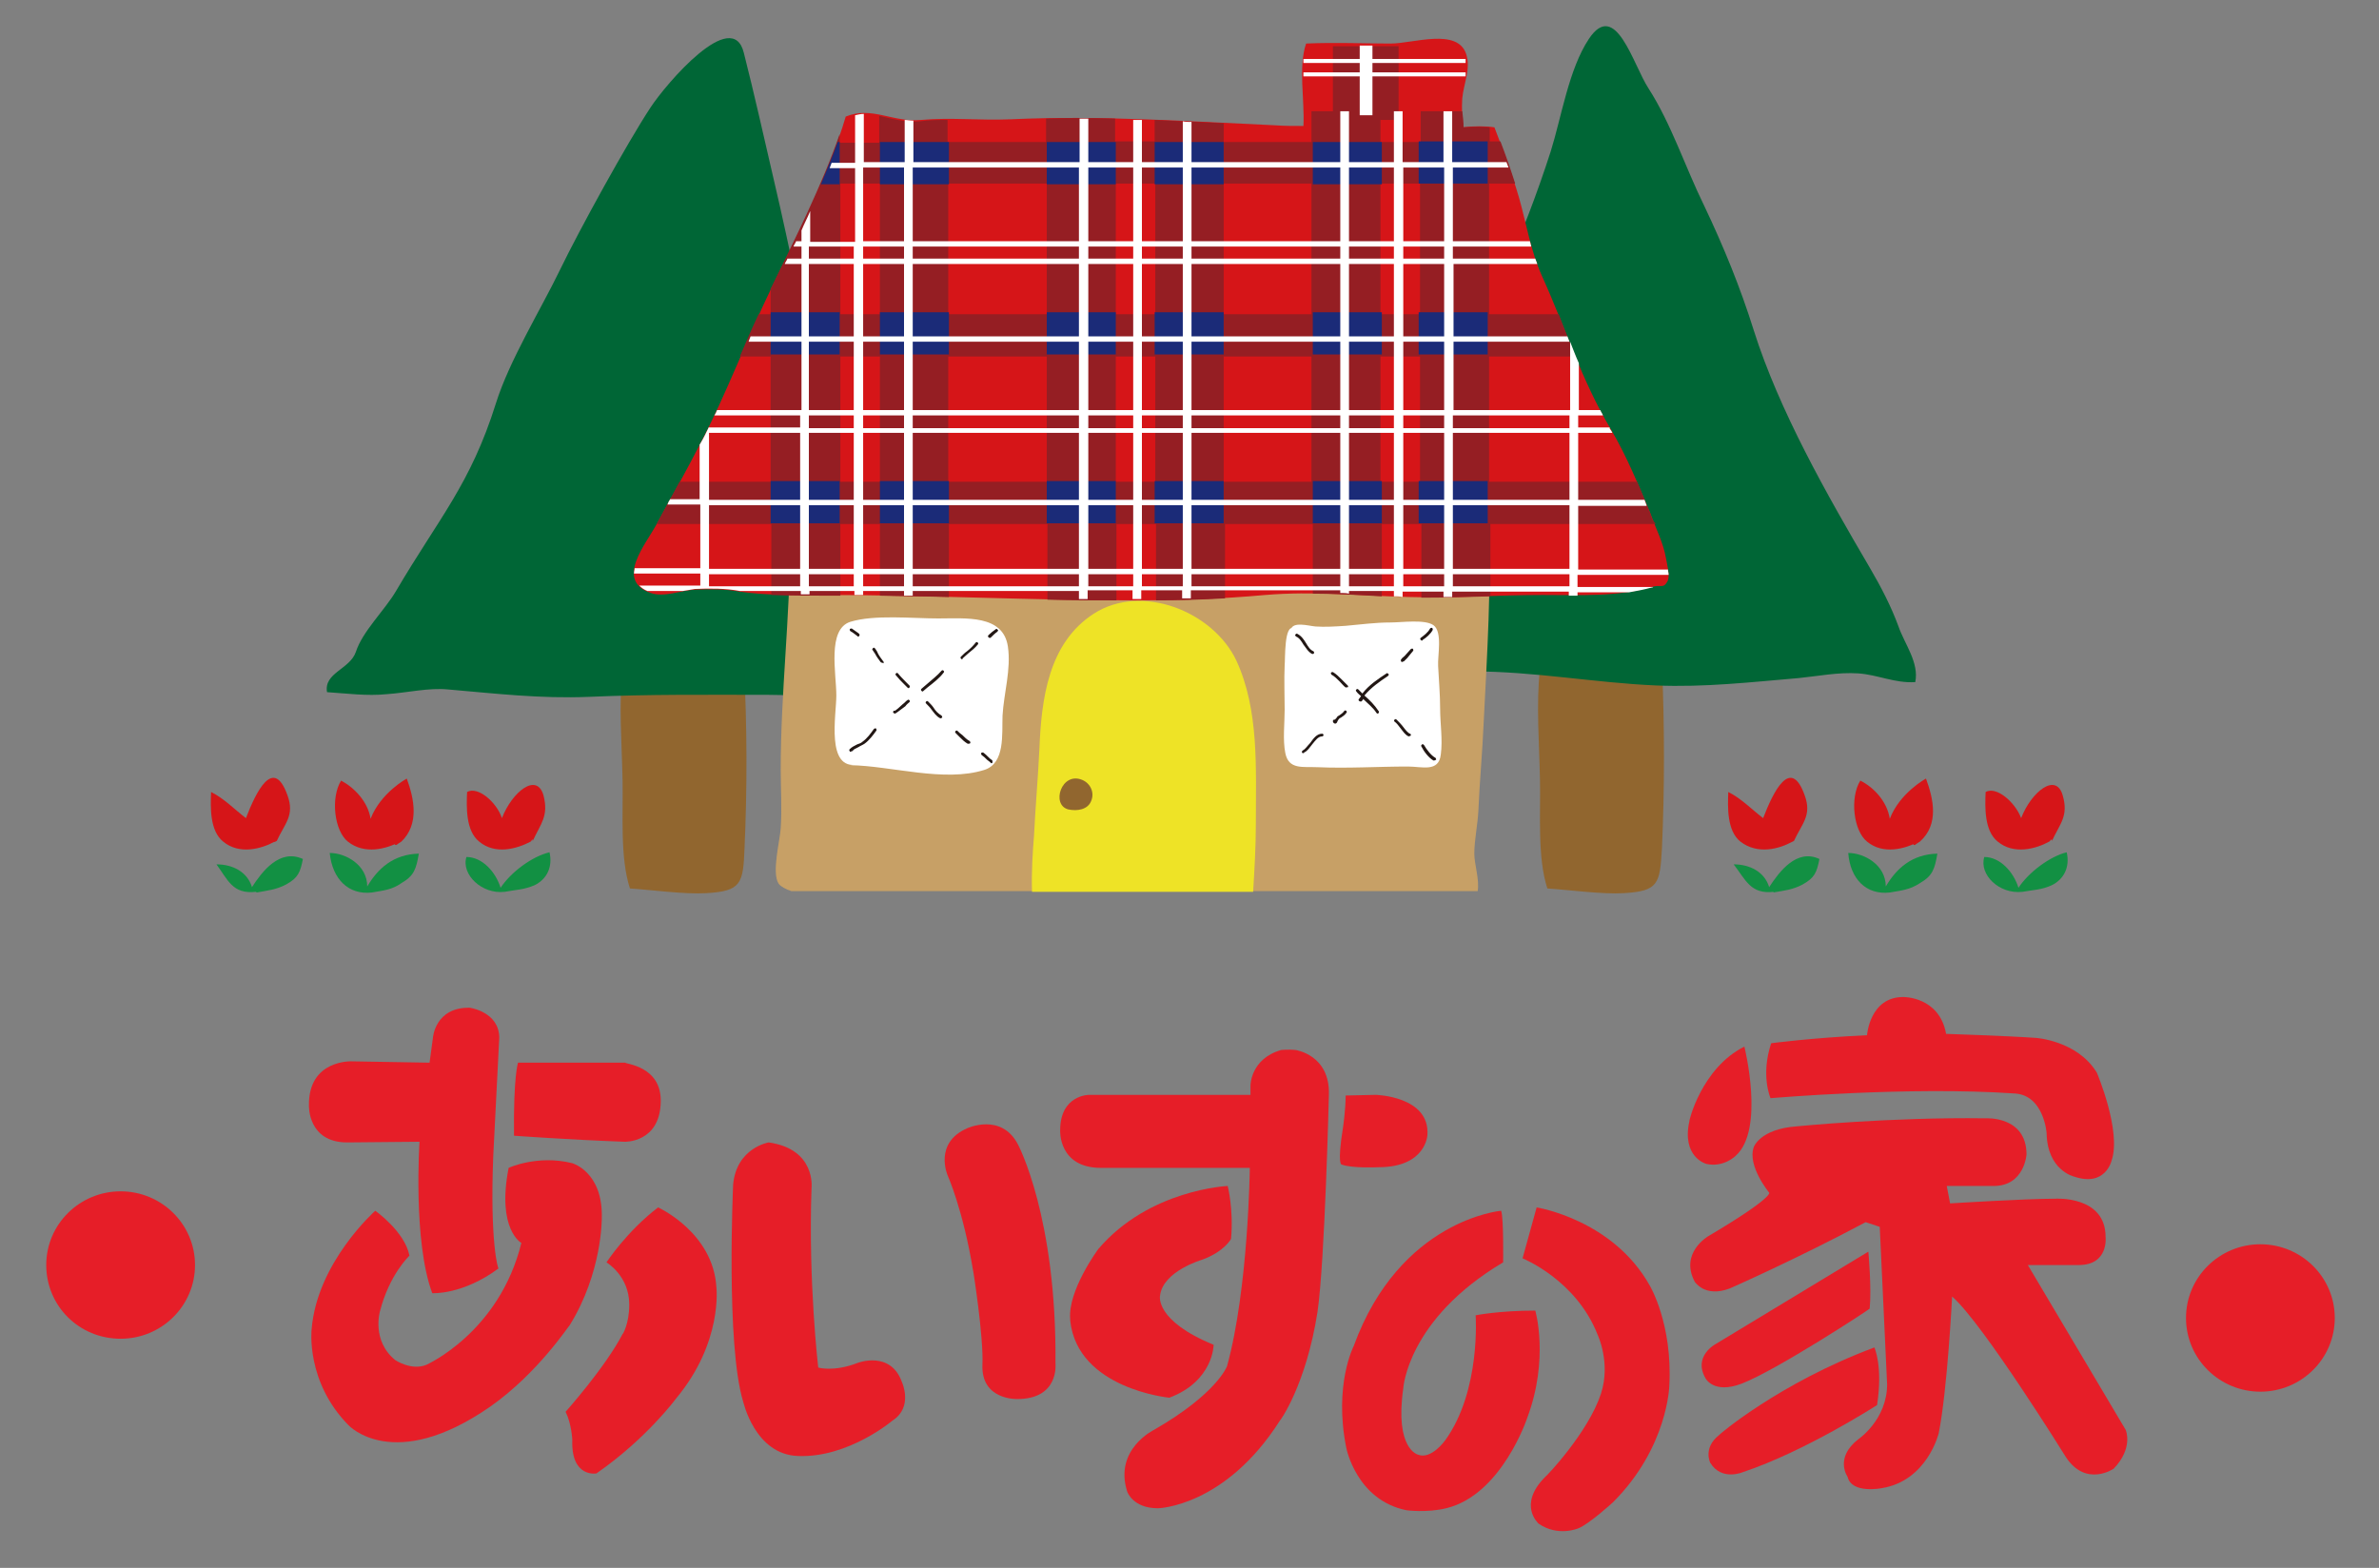 <?xml version="1.0" encoding="utf-8"?>
<!-- Generator: Adobe Illustrator 26.0.3, SVG Export Plug-In . SVG Version: 6.00 Build 0)  -->
<svg version="1.1" id="レイヤー_1" xmlns="http://www.w3.org/2000/svg" xmlns:xlink="http://www.w3.org/1999/xlink" x="0px"
	 y="0px" viewBox="0 0 355 234" style="enable-background:new 0 0 355 234;" xml:space="preserve">
<rect x="0" y="0" width="355" height="234" fill="#808080" stroke="none"/>
<style type="text/css">
	.st0{fill:#E61E28;}
	.st1{fill:#91662F;}
	.st2{fill:#006636;}
	.st3{fill:#D61518;}
	.st4{fill:#129043;}
	.st5{fill:#C7A066;}
	.st6{fill:#EEE326;}
	.st7{fill:#FFFFFF;}
	.st8{fill:#221714;}
	.st9{fill:#951E23;}
	.st10{fill:#1B2B78;}
</style>
<g>
	<path class="st0" d="M29.1,188.8c0,6.1-5,11-11.1,11c-6.2,0-11.1-4.9-11.1-11c0-6.1,5-11,11.1-11C24.1,177.8,29.1,182.7,29.1,188.8
		"/>
	<path class="st0" d="M348.4,196.7c0,6.1-5,11-11.1,11c-6.1,0-11.1-4.9-11.1-11c0-6.1,5-11,11.1-11
		C343.4,185.7,348.4,190.6,348.4,196.7"/>
	<path class="st0" d="M73.6,172.6c0.2-3.8,0.9-17.7,0.9-17.7c0-3.9-4.4-4.5-4.4-4.5c-5.2-0.1-5.5,4.5-5.5,4.5l-0.5,3.7l-11.6-0.2
		c0,0-6.5-0.3-6.4,6.6c0,0-0.2,5.5,5.7,5.5l10.8-0.1c0,0-1,14.8,1.9,22.6c0,0,4.5,0.3,9.9-3.7C74.3,189.4,73.1,185.3,73.6,172.6"/>
	<path class="st0" d="M98.6,164.4c-0.1,6.2-5.4,6-5.4,6c-8.3-0.3-16.5-0.9-16.5-0.9c-0.1-8.9,0.6-10.9,0.6-10.9l16,0
		C93.3,158.8,98.7,159.1,98.6,164.4"/>
	<path class="st0" d="M73.2,209.9C58.7,220,52,212.7,52,212.7c-6.4-6.5-5.5-14.3-5.5-14.3c0.8-10,9.5-17.7,9.5-17.7s4.4,3.1,5.1,6.7
		c0,0-3,2.8-4.4,8.3c0,0-1.3,4.4,2.3,7.3c0,0,2.4,1.6,4.6,0.7c0,0,10.9-4.8,14.2-18.2c0,0-3.7-2-1.9-11.2c0,0,4.3-2,9.5-0.7
		c0,0,4.6,1.3,4.4,8.2c0,0,0.1,8.1-4.8,16C84.9,197.8,80.3,204.9,73.2,209.9"/>
	<path class="st0" d="M93.9,194.7c0-4.3-3.4-6.3-3.4-6.3s3-4.6,7.7-8.2c0,0,8.2,3.7,8.7,11.9c0,0,1,8.2-6,16.6c0,0-4.4,6-11.9,11.2
		c0,0-3.8,0.7-3.6-5c0,0-0.1-2.4-1-4.2c0,0,5.9-6.6,8.5-11.6C92.9,199.2,93.9,197.6,93.9,194.7"/>
	<path class="st0" d="M119.1,217.3c7.5,0.3,14.1-5.3,14.1-5.3c3.1-2,1.4-5.7,1.4-5.7c-1.7-4.8-6.6-2.9-6.6-2.9
		c-3.6,1.4-5.9,0.7-5.9,0.7s-1.5-12.7-1-26.8c0,0,0.7-5.8-6.4-6.8c0,0-4.8,0.8-5.3,6.3c0,0-1.1,23.9,1.5,32.4
		C110.9,209.1,112.6,217.1,119.1,217.3"/>
	<path class="st0" d="M146.6,203.7c-0.2,5.3,5.2,5.1,5.2,5.1c6.3,0,5.7-5.3,5.7-5.3c0.2-21.9-5.6-32.7-5.6-32.7
		c-2.5-4.8-7.6-2.4-7.6-2.4c-5,2.2-2.9,7-2.9,7s2.3,5.1,3.8,14.2C145.2,189.4,146.8,199.6,146.6,203.7"/>
	<path class="st0" d="M200.8,163.5l4.5-0.1c0,0,8.1,0.2,7.7,6c0,0-0.2,4.8-7.3,4.8c0,0-3.9,0.2-5.5-0.4c0,0-0.7,0.1,0.2-5.5
		C200.4,168.3,200.8,165.7,200.8,163.5"/>
	<path class="st0" d="M159.7,196.9c-0.4-4.3,4.2-10.5,4.2-10.5c7.6-8.9,19.3-9.4,19.3-9.4s0.9,3.5,0.5,7.9c0,0-1,1.9-4.3,3.1
		c0,0-5.9,1.7-6.3,5.4c0,0-0.8,3.7,8,7.3c0,0,0,5.4-6.6,7.9c0,0-13.7-1.3-14.8-11.5"/>
	<path class="st0" d="M196.6,195.8c1.1-7.5,1.7-32.4,1.7-32.4c0.2-6-5-6.7-5-6.7c-1-0.1-2.1,0-2.1,0c-4.6,1.3-4.6,5.3-4.6,5.3v1.4
		h-24.1c0,0-4.3,0-4.3,5.3c0,0-0.3,5.6,6.1,5.6h22.2c0,0-0.2,18-3.4,29.6c0,0-1.5,4.1-10.9,9.5c0,0-6,2.9-4,9.2c0,0,0.8,2.5,4.6,2.5
		c0,0,10-0.2,18.2-13.1C191,212.1,194.9,206.7,196.6,195.8"/>
	<path class="st0" d="M238.9,208c1.5-4.6-0.5-8.8-0.5-8.8c-3.2-8.2-11.2-11.4-11.2-11.4l2.1-7.6c0,0,11.4,1.8,16.9,11.7
		c0,0,3.4,5.7,2.9,14.9c0,0-0.2,9.2-8.4,17.4c0,0-3.6,3.3-5.2,3.9c0,0-3,1.3-5.9-0.7c0,0-3.2-2.8,1-7
		C230.7,220.4,237,213.8,238.9,208"/>
	<path class="st0" d="M215.8,225.1c8.3-2,12.1-13.5,12.1-13.5c3.3-8.8,1.2-16,1.2-16c-5.4,0-8.9,0.7-8.9,0.7s0.8,11.2-4.5,18.6
		c0,0-2.1,3-4.1,2.2c0,0-3.5-0.8-2.2-9.9c0,0,0.6-10.3,14.9-18.8c0,0,0.1-6.7-0.3-7.7c0,0-15.1,1.3-22,20.2c0,0-3,5.8-1.1,15.2
		c0,0,1.5,7.8,9,9.3C209.9,225.4,212.9,225.8,215.8,225.1"/>
	<path class="st0" d="M260.3,156.2c0,0,3.1,12.4-1.3,16.3c0,0-1.8,1.8-4.4,1.2c0,0-3.7-1-2.5-6.4C252,167.4,253.9,159.4,260.3,156.2
		"/>
	<path class="st0" d="M300.7,163.2c4.3,0.3,4.7,5.9,4.7,5.9c0.1,5.6,4.1,6.5,4.1,6.5c4.7,1.6,5.6-2.4,5.6-2.4
		c1.5-4.4-2.2-13.1-2.2-13.1c-2.9-4.8-9.1-5.2-9.1-5.2c-4.3-0.3-13.4-0.6-13.4-0.6c-1-5.6-6.4-5.5-6.4-5.5c-5,0-5.4,5.7-5.4,5.7
		c-8.4,0.4-14.3,1.2-14.3,1.2c-1.6,4.8-0.1,8.2-0.1,8.2S284.8,162.1,300.7,163.2"/>
	<path class="st0" d="M281.6,206.6c0,5.3-4.3,8.2-4.3,8.2c-3.6,2.8-1.6,5.6-1.6,5.6c0.6,2.6,5.1,1.7,5.1,1.7
		c6.8-1.1,8.5-8.2,8.5-8.2c1.3-6.5,2-20.4,2-20.4c4.6,4,17,24,17,24c3,4.5,7.1,1.7,7.1,1.7c3-3.1,1.8-5.8,1.8-5.8l-14.6-24.6h7.6
		c4.5,0,4-4.2,4-4.2c0-6.2-7.5-5.7-7.5-5.7c-4.6,0-15.7,0.7-15.7,0.7c-0.2-1.1-0.5-2.6-0.5-2.6h7c4.6,0,4.9-4.7,4.9-4.7
		c0-5.8-6.1-5.4-6.1-5.4c-14.1-0.2-28.2,1.2-28.2,1.2c-5.5,0.4-6.4,3.1-6.4,3.1c-1,2.8,2.3,6.8,2.3,6.8s0.7,0.7-9.1,6.5
		c0,0-4.3,2.5-2,6.8c0,0,1.5,2.4,5.2,1c0,0,9.8-4.3,20.3-9.9l2.1,0.7L281.6,206.6z"/>
	<path class="st0" d="M259.9,206.5c-4.2,1.6-5.4-0.8-5.4-0.8c-1.9-3.3,1.5-5.1,1.5-5.1l22.8-13.8c0,0,0.5,5.4,0.2,8.5
		C279,195.4,265.1,204.5,259.9,206.5"/>
	<path class="st0" d="M279.7,201.1c0,0,1.3,2.8,0.4,8.6c0,0-10.7,6.9-20,10c0,0-3.2,1.4-4.9-1.4c0,0-1.1-2.2,1.3-4.1
		C256.4,214.2,265.5,206.4,279.7,201.1"/>
	<g>
		<g>
			<path class="st1" d="M93.3,100.7c-0.2-0.4-0.5-0.5-0.4-0.9c-0.6,5.3-0.1,11.2,0,16.7c0.1,5-0.4,11.5,1.1,16.1
				c3.1,0.2,8.2,0.9,11.4,0.7c5.2-0.3,5.5-1.4,5.7-6.7c0.4-8.8,0.4-18.2-0.1-27.6c-5.5-0.3-14.1-1.9-18.8,0"/>
		</g>
		<g>
			<path class="st1" d="M230.2,100.7c-0.2-0.4-0.4-0.5-0.4-0.9c-0.6,5.3-0.1,11.2,0,16.7c0.1,5-0.4,11.5,1.1,16.1
				c3.1,0.2,8.3,0.9,11.4,0.7c5.2-0.3,5.4-1.4,5.7-6.7c0.4-8.8,0.4-18.2,0-27.6c-5.5-0.3-14.1-1.9-18.8,0"/>
		</g>
		<g>
			<path class="st2" d="M215,58c-0.2,0.4,0,0.6-0.4,0.9c7.2-10.9,12.8-23.9,16.8-36.3c1.6-5.1,2.7-12.3,5.7-16.8
				c4-6,6.6,3.9,8.9,7.4c3.4,5.3,5.5,11.8,8.3,17.5c2.9,6.1,5.4,12.2,7.4,18.6c3.8,12,10.9,24.5,17.3,35.4c1.7,2.9,3.2,5.8,4.3,8.8
				c0.9,2.6,3.1,5.4,2.5,8.3c-3,0.2-5.6-1.1-8.5-1.3c-3-0.2-5.9,0.4-8.9,0.7c-7.1,0.6-14,1.4-21.3,1.1c-9.2-0.4-18.1-2.1-27.5-2.1
				c-4.5,0-9.3,0.4-13.8-0.3c-1.9-0.3-9.6-1-10.7-2.4c-2.7-3.4,8.6-16.9,10.2-20.4c2.6-5.9,4.9-11.6,7.9-17.2"/>
		</g>
		<g>
			<path class="st2" d="M121.7,56.9c0.2,0.4,0.7,1.1,1.1,1.4c-3.6-13.2-4.3-18.6-7.5-32.2c-1.2-5.2-2.8-12.3-4.3-18.2
				c-1.7-7-11.6,4.6-13.9,8.1c-3.5,5.3-10.7,18.4-13.5,24.2c-2.9,6-7.6,13.6-9.6,20c-3.8,12.1-8.5,17.1-14.9,28c-1.7,2.9-5,6-6,9.1
				c-0.9,2.6-4.8,3.1-4.3,6c3,0.2,6,0.6,8.9,0.3c3-0.2,6.3-1,9.2-0.7c7,0.6,13.7,1.4,21,1.1c9.2-0.4,17.3-0.3,26.7-0.3
				c4.5,0,11.9,0.7,16.4,0c1.9-0.3,7.4-4.9,8.5-6.3c2.7-3.4-8.6-16.9-10.2-20.4c-2.6-5.9-2.8-9.9-5.8-15.4"/>
		</g>
		<g>
			<path class="st3" d="M41,125.6c-2,1.1-5.3,2-7.7,0c-2-1.6-1.9-5.1-1.8-7.4c2,1,3.6,2.7,5.2,3.9c1.5-3.9,4.1-9.3,6.2-3.4
				c1.1,3-0.4,4.2-1.6,6.8c-0.7,0.4-0.3,0-0.5-0.2"/>
		</g>
		<g>
			<path class="st3" d="M59.7,125.6c-2,1.1-5.3,2-7.8,0c-2-1.6-2.6-6.5-1-9.1c1.9,1,4,3.1,4.4,5.7c1.5-3.9,5.4-6,5.4-6
				c1.1,3,1.9,6.8-0.8,9.4c-0.7,0.4-0.8,0.7-1,0.4"/>
		</g>
		<g>
			<path class="st3" d="M79.2,125.6c-2.1,1.1-5.3,2-7.7,0c-2-1.6-1.9-5.1-1.8-7.4c1.6-0.9,4.4,1.5,5.2,3.9c1.5-3.9,5.2-6.9,6.2-3.4
				c0.8,3.1-0.4,4.2-1.6,6.8c-0.4-2.2,0.2-0.1,0-0.3"/>
		</g>
		<g>
			<path class="st4" d="M38.2,133.1c-3.5,0.4-4.2-1.8-5.9-4.1c2.4,0,4.6,1.1,5.3,3.4c1.5-2.3,4.1-5.8,7.6-4.2
				c-0.4,2-0.7,2.8-2.5,3.8c-1.5,0.8-2.8,0.9-4.4,1.2"/>
		</g>
		<g>
			<path class="st4" d="M55.5,133.2c-3.5,0.4-5.9-2-6.3-5.9c2.4,0,5.6,1.8,5.6,5c1.6-2.7,3.9-4.8,7.7-4.9c-0.4,2.3-0.7,3.3-2.6,4.4
				C58.5,132.8,57.2,132.9,55.5,133.2"/>
		</g>
		<g>
			<path class="st4" d="M75.3,133.1c-3.4,0.4-6.5-2.6-5.7-5.2c2.4,0,4.4,2.3,5.1,4.6c1.5-2.3,4.7-4.7,7.3-5.3c0.5,2.2-0.4,4-2.2,4.9
				C78.2,132.8,76.9,132.8,75.3,133.1"/>
		</g>
		<g>
			<path class="st3" d="M267.5,125.6c-2,1.1-5.2,2-7.8,0c-2-1.6-1.9-5.1-1.8-7.4c2,1,3.6,2.7,5.2,3.9c1.5-3.9,4.1-9.3,6.2-3.4
				c1.1,3-0.4,4.2-1.6,6.8c-0.7,0.4-0.3,0-0.5-0.2"/>
		</g>
		<g>
			<path class="st3" d="M286.3,125.6c-2,1.1-5.3,2-7.7,0c-2-1.6-2.6-6.5-1-9.1c2,1,4,3.1,4.4,5.7c1.5-3.9,5.4-6,5.4-6
				c1.1,3,2,6.8-0.9,9.4c-0.7,0.4-0.8,0.7-1,0.4"/>
		</g>
		<g>
			<path class="st3" d="M305.8,125.6c-2,1.1-5.3,2-7.7,0c-2-1.6-1.9-5.1-1.8-7.4c1.6-0.9,4.4,1.5,5.3,3.9c1.5-3.9,5.2-6.9,6.2-3.4
				c0.9,3.1-0.4,4.2-1.6,6.8c-0.4-2.2,0.2-0.1,0-0.3"/>
		</g>
		<g>
			<path class="st4" d="M264.7,133.1c-3.5,0.4-4.2-1.8-6-4.1c2.4,0,4.6,1.1,5.3,3.4c1.5-2.3,4.1-5.8,7.5-4.2c-0.4,2-0.7,2.8-2.5,3.8
				c-1.5,0.8-2.7,0.9-4.4,1.2"/>
		</g>
		<g>
			<path class="st4" d="M282,133.2c-3.5,0.4-5.9-2-6.2-5.9c2.4,0,5.6,1.8,5.6,5c1.6-2.7,3.9-4.8,7.7-4.9c-0.4,2.3-0.7,3.3-2.6,4.4
				C285,132.8,283.7,132.9,282,133.2"/>
		</g>
		<g>
			<path class="st4" d="M301.8,133.1c-3.5,0.4-6.5-2.6-5.7-5.2c2.4,0,4.4,2.3,5.1,4.6c1.5-2.3,4.7-4.7,7.2-5.3
				c0.5,2.2-0.4,4-2.2,4.9C304.7,132.8,303.5,132.8,301.8,133.1"/>
		</g>
		<g>
			<path class="st5" d="M118.1,133h102.4c0.3-1.7-0.5-4-0.5-5.6c0-2,0.5-4.3,0.6-6.3c0.2-4.6,0.6-8.7,0.8-13.3
				c0.5-10.1,1.2-20.5,0.7-30.8c-6.4,1.7-14.5-0.6-20.9-1.8c-14-2.7-28.2-3.4-42.4-4.9c-8.5-0.9-17.1-1.8-25.6-2.8
				c-1.8-0.2-5.5-1.8-5.7,0.7l-9.6,12.6c0,11.3-1.4,22.6-1.4,34c0,2.9,0.2,5.9,0,8.8c-0.1,1.8-1.4,6.7-0.3,8.3
				C116.5,132.3,117.2,132.7,118.1,133L118.1,133z"/>
		</g>
		<g>
			<path class="st6" d="M187,133c0.2-3.3,0.4-6.6,0.4-10c0-8.4,0.5-17-2.9-24.4c-3.5-7.4-14.2-11.6-21.3-7
				c-6.8,4.4-7.8,12.8-8.1,20.2c-0.2,4.3-0.6,8.7-0.8,12.9c-0.2,2.4-0.4,5.5-0.3,8.4H187L187,133z"/>
		</g>
		<g>
			<path class="st7" d="M128,114.1c-4.8,0.9-3.2-7.4-3.2-10.3c0-3.3-1.4-9.9,2.1-11c3.6-1.1,9.2-0.5,13.1-0.5
				c4.1,0,9.7-0.6,10.4,4.2c0.5,3.4-0.6,6.9-0.8,10.3c-0.1,2.8,0.4,7.1-2.7,8.1c-6,1.9-13.9-0.6-20-0.7"/>
		</g>
		<g>
			<path class="st7" d="M193.1,93.8c-1.5-0.8-1.3,4.6-1.4,5.5c-0.1,2.2,0,4.4,0,6.6c0,2.1-0.3,4.5,0.1,6.5c0.5,2.5,2.6,2,4.8,2.1
				c4.5,0.2,9-0.1,13.5-0.1c2.1,0,4.6,0.9,4.9-1.8c0.3-2.2-0.1-4.6-0.1-6.8c0-2.2-0.2-4.3-0.3-6.4c-0.1-1.5,0.7-5.1-0.7-6.1
				c-1.3-0.9-4.7-0.4-6.4-0.4c-2.3,0-4.4,0.3-6.7,0.5c-1.5,0.1-3.1,0.2-4.5,0.1c-1.1-0.1-3.4-0.8-3.7,0.5"/>
		</g>
		<g>
			<path class="st8" d="M148,113.9c0,0-0.1,0-0.1,0c-0.1-0.1-0.3-0.3-0.6-0.5c-0.3-0.3-0.5-0.5-0.8-0.7c-0.1-0.1-0.1-0.2-0.1-0.3
				c0.1-0.1,0.2-0.1,0.3-0.1c0.3,0.2,0.6,0.5,0.8,0.7c0.2,0.2,0.4,0.4,0.5,0.4c0.1,0.1,0.1,0.2,0.1,0.3
				C148.1,113.9,148,113.9,148,113.9z M214,113.5c0,0-0.1,0-0.1,0c-0.7-0.4-1.4-1.3-1.8-2.1c-0.1-0.1,0-0.2,0.1-0.3
				c0.1-0.1,0.2,0,0.3,0.1c0.4,0.7,1.1,1.6,1.7,1.9c0.1,0.1,0.1,0.2,0.1,0.3C214.2,113.4,214.1,113.5,214,113.5z M194.5,112.4
				c-0.1,0-0.2,0-0.2-0.1c-0.1-0.1,0-0.2,0.1-0.3c0.4-0.2,0.7-0.7,1.1-1.1c0.5-0.7,1-1.4,1.8-1.4c0,0,0,0,0,0c0.1,0,0.2,0.1,0.2,0.2
				c0,0.1-0.1,0.2-0.2,0.2c-0.6,0-1,0.6-1.5,1.2c-0.4,0.5-0.7,1-1.2,1.2C194.6,112.4,194.6,112.4,194.5,112.4z M126.9,112.2
				c-0.1,0-0.1,0-0.1-0.1c-0.1-0.1-0.1-0.2,0-0.3c0.3-0.3,0.7-0.5,1.1-0.7c0.3-0.1,0.6-0.2,0.8-0.4c0.7-0.5,1.2-1.2,1.7-1.9
				c0.1-0.1,0.2-0.1,0.3-0.1c0.1,0.1,0.1,0.2,0.1,0.3c-0.5,0.7-1.1,1.5-1.8,2c-0.3,0.2-0.6,0.3-0.9,0.5c-0.4,0.2-0.7,0.3-0.9,0.6
				C127,112.1,127,112.2,126.9,112.2z M144.5,111c0,0-0.1,0-0.1,0c-0.5-0.3-0.8-0.6-1.2-1c-0.2-0.2-0.4-0.4-0.6-0.6
				c-0.1-0.1-0.1-0.2,0-0.3c0.1-0.1,0.2-0.1,0.3,0c0.2,0.2,0.4,0.4,0.7,0.6c0.3,0.3,0.7,0.7,1.1,0.9c0.1,0.1,0.1,0.2,0.1,0.3
				C144.7,111,144.6,111,144.5,111z M210.2,109.9C210.1,109.9,210.1,109.9,210.2,109.9c-0.5-0.2-0.8-0.7-1.2-1.2
				c-0.3-0.4-0.6-0.8-0.9-1c-0.1-0.1-0.1-0.2,0-0.3c0.1-0.1,0.2-0.1,0.3,0c0.3,0.3,0.7,0.7,1,1.1c0.3,0.4,0.7,0.9,1,1
				c0.1,0,0.2,0.2,0.1,0.3C210.3,109.9,210.2,109.9,210.2,109.9z M199.2,108C199.2,108,199.2,108,199.2,108
				c-0.3-0.1-0.3-0.3-0.3-0.4c0-0.1,0.1-0.2,0.2-0.2c0,0,0,0,0.1,0c0,0,0,0,0,0c0.1-0.1,0.3-0.3,0.4-0.5l0.2-0.1
				c0.3-0.2,0.6-0.4,0.8-0.7c0.1-0.1,0.2-0.1,0.3,0c0.1,0.1,0.1,0.2,0,0.3c-0.2,0.3-0.5,0.5-0.8,0.7l-0.2,0.1
				c-0.1,0.1-0.2,0.2-0.3,0.4C199.5,107.9,199.4,108,199.2,108z M199.4,107.7L199.4,107.7L199.4,107.7z M140.4,107.2
				c0,0-0.1,0-0.1,0c-0.6-0.3-0.9-0.8-1.3-1.3c-0.2-0.3-0.5-0.6-0.8-0.9c-0.1-0.1-0.1-0.2,0-0.3c0.1-0.1,0.2-0.1,0.3,0
				c0.3,0.3,0.6,0.6,0.8,0.9c0.3,0.5,0.7,0.9,1.2,1.2c0.1,0.1,0.1,0.2,0.1,0.3C140.5,107.1,140.5,107.2,140.4,107.2z M133.5,106.5
				C133.4,106.5,133.4,106.5,133.5,106.5c-0.2-0.1-0.3-0.2-0.2-0.3c0-0.1,0.1-0.2,0.2-0.1c0.2-0.1,0.8-0.6,1.2-1
				c0.3-0.2,0.5-0.5,0.7-0.6c0.1-0.1,0.2-0.1,0.3,0c0.1,0.1,0.1,0.2,0,0.3c-0.1,0.1-0.4,0.3-0.6,0.6
				C134,106.2,133.7,106.5,133.5,106.5z M205.6,106.5c-0.1,0-0.1,0-0.2-0.1c-0.5-0.8-1.3-1.4-2-2.1c0,0,0,0.1,0,0.1
				c-0.1,0.1-0.2,0.3-0.3,0.3c-0.1,0-0.2,0-0.3-0.1c-0.1-0.1-0.1-0.2,0-0.3c0.1-0.1,0.2-0.3,0.3-0.4c-0.2-0.2-0.5-0.4-0.7-0.7
				c-0.1-0.1-0.1-0.2,0-0.3c0.1-0.1,0.2-0.1,0.3,0c0.2,0.2,0.4,0.4,0.6,0.6c1-1.3,2.4-2.2,3.6-3c0.1-0.1,0.2,0,0.3,0.1
				s0,0.2-0.1,0.3c-1.2,0.8-2.5,1.7-3.5,2.9c0.8,0.7,1.5,1.4,2.1,2.3c0.1,0.1,0.1,0.2,0,0.3C205.7,106.5,205.7,106.5,205.6,106.5z
				 M137.7,103.2c-0.1,0-0.1,0-0.2-0.1c-0.1-0.1-0.1-0.2,0-0.3c0.2-0.2,0.5-0.4,0.7-0.6c0.8-0.7,1.7-1.4,2.3-2.1
				c0.1-0.1,0.2-0.1,0.3,0c0.1,0.1,0.1,0.2,0,0.3c-0.6,0.8-1.5,1.5-2.4,2.2c-0.2,0.2-0.5,0.4-0.7,0.6
				C137.8,103.2,137.8,103.2,137.7,103.2z M135.6,102.7c-0.1,0-0.1,0-0.2-0.1l-0.4-0.4c-0.5-0.5-0.9-0.9-1.3-1.4
				c-0.1-0.1-0.1-0.2,0-0.3c0.1-0.1,0.2-0.1,0.3,0c0.4,0.5,0.9,1,1.3,1.4l0.4,0.4c0.1,0.1,0.1,0.2,0,0.3
				C135.7,102.7,135.6,102.7,135.6,102.7z M200.9,102.6c0,0-0.1,0-0.1,0c-0.3-0.2-0.6-0.6-0.9-0.9c-0.4-0.4-0.8-0.8-1.2-1
				c-0.1-0.1-0.1-0.2-0.1-0.3c0.1-0.1,0.2-0.1,0.3-0.1c0.5,0.3,0.9,0.7,1.3,1.1c0.3,0.3,0.6,0.6,0.9,0.9c0.1,0.1,0.1,0.2,0,0.3
				C201.1,102.5,201,102.6,200.9,102.6z M131.6,98.9c-0.1,0-0.1,0-0.2-0.1c-0.3-0.4-0.6-0.8-0.8-1.2c-0.1-0.2-0.3-0.4-0.4-0.6
				c-0.1-0.1,0-0.2,0.1-0.3c0.1-0.1,0.2,0,0.3,0.1c0.1,0.2,0.3,0.4,0.4,0.7c0.2,0.4,0.5,0.8,0.8,1.2c0.1,0.1,0.1,0.2,0,0.3
				C131.7,98.9,131.6,98.9,131.6,98.9z M209.2,98.8c-0.1,0-0.1,0-0.1-0.1c-0.1-0.1-0.1-0.2,0-0.3c0.1-0.2,0.3-0.3,0.5-0.5
				c0.3-0.3,0.6-0.7,0.9-1c0.1-0.1,0.2-0.1,0.3-0.1c0.1,0.1,0.1,0.2,0.1,0.3c-0.3,0.4-0.6,0.7-0.9,1.1c-0.2,0.2-0.3,0.3-0.5,0.5
				C209.4,98.7,209.3,98.8,209.2,98.8z M143.6,98.4c-0.1,0-0.1,0-0.2-0.1c-0.1-0.1-0.1-0.2,0-0.3c0.3-0.3,0.6-0.6,0.9-0.8
				c0.5-0.4,0.9-0.8,1.3-1.3c0.1-0.1,0.2-0.1,0.3,0c0.1,0.1,0.1,0.2,0,0.3c-0.4,0.5-0.9,0.9-1.4,1.3c-0.3,0.3-0.6,0.5-0.9,0.8
				C143.7,98.4,143.6,98.4,143.6,98.4z M195.9,97.6c0,0-0.1,0-0.1,0c-0.6-0.3-0.9-0.9-1.3-1.4c-0.3-0.5-0.6-1-1.1-1.2
				c-0.1-0.1-0.2-0.2-0.1-0.3c0.1-0.1,0.2-0.2,0.3-0.1c0.6,0.3,1,0.9,1.3,1.4c0.3,0.5,0.6,1,1.1,1.2c0.1,0.1,0.1,0.2,0.1,0.3
				C196,97.5,196,97.6,195.9,97.6z M212.2,95.6c-0.1,0-0.1,0-0.2-0.1c-0.1-0.1-0.1-0.2,0-0.3c0.4-0.3,1.1-0.8,1.4-1.4
				c0.1-0.1,0.2-0.1,0.3-0.1c0.1,0.1,0.1,0.2,0.1,0.3c-0.3,0.6-1,1.2-1.5,1.5C212.3,95.6,212.2,95.6,212.2,95.6z M147.7,95.2
				c-0.1,0-0.1,0-0.2-0.1c-0.1-0.1-0.1-0.2,0-0.3l0.1-0.1c0.2-0.2,0.7-0.6,1-0.8c0.1-0.1,0.2,0,0.3,0.1c0.1,0.1,0,0.2-0.1,0.3
				c-0.3,0.2-0.7,0.6-0.9,0.8l-0.1,0.1C147.8,95.2,147.8,95.2,147.7,95.2z M128.1,95c0,0-0.1,0-0.1,0l-0.1-0.1
				c-0.3-0.2-0.6-0.5-1-0.7c-0.1-0.1-0.1-0.2-0.1-0.3c0.1-0.1,0.2-0.1,0.3-0.1c0.3,0.2,0.7,0.5,1,0.7l0.1,0.1c0.1,0.1,0.1,0.2,0,0.3
				C128.2,94.9,128.2,95,128.1,95z"/>
		</g>
		<g>
			<path class="st1" d="M159.4,120.8c-2.6-0.7-1-5.7,2.1-4.4c1.2,0.5,1.9,1.9,1.3,3.2C162.3,120.8,160.8,121.1,159.4,120.8"/>
		</g>
		<g>
			<path class="st3" d="M248.6,83.3c-0.4-2.3-1.5-4.4-2.3-6.6c-1.8-4.3-3.5-8.5-5.9-12.6c-4.4-7.3-6.8-15.2-10.3-22.9
				c-1.7-3.8-2.3-7.7-3.4-11.6c-1.1-3.8-2.4-7.2-3.7-10.6c-1.4-0.2-3.1-0.2-4.7,0c-0.1-1.4-0.2-2.9-0.1-4.3c0.2-2.2,1.3-4.4,0.6-6.6
				c-1.3-4-7.9-1.6-11.3-1.6c-4,0-8.2-0.2-12.6,0c-1.2,3.5-0.2,8.3-0.4,12.3c-1.5,0-2.9,0-4.2-0.1c-13.1-0.6-26.3-1.5-39.4-0.9
				c-4.9,0.2-8.9-0.3-13.5,0.1c-4.2,0.4-7.3-2.1-11.2-0.5c-2.4,8.2-7.2,17.7-11,25.4c-3.8,7.8-6.7,15.8-10.7,23.4
				c-2.1,4.1-4.3,8-6.5,12c-1.6,3-6.3,8.4-0.9,10.3c2,0.7,4.6-0.4,6.6-0.5c2.2-0.1,4.6-0.1,6.7,0.3c4.1,0.6,8.6,0.5,13,0.5
				c15.2,0,30.3,0.8,45.6,0.8c6.7,0,13.2-0.2,19.8-0.8c7.1-0.6,14.2,0.1,21.3,0.3c6.7,0.2,13.4-0.3,20.1-0.3
				c5.5,0,11.2,0.3,16.3-1.2c1.3-0.4,1.7,0.3,2.3-0.8C249.3,86,248.7,84,248.6,83.3L248.6,83.3z"/>
		</g>
		<g>
			<path class="st9" d="M211.9,46.9H206V27.4h5.9V46.9L211.9,46.9z M211.9,71.9H206V53.2h5.9V71.9L211.9,71.9z M195.7,46.9h-13.1
				V27.4h13.1V46.9L195.7,46.9z M195.7,71.9h-13.1V53.2h13.1V71.9L195.7,71.9z M172.4,46.9h-5.9V27.4h5.9V46.9L172.4,46.9z
				 M172.4,71.9h-5.9V53.2h5.9V71.9L172.4,71.9z M156.2,46.9h-14.7V27.4h14.7V46.9L156.2,46.9z M156.2,71.9h-14.7V53.2h14.7V71.9
				L156.2,71.9z M131.3,46.9h-5.9V27.4h5.9V46.9L131.3,46.9z M131.3,71.9h-5.9V53.2h5.9V71.9L131.3,71.9z M246.3,76.7
				c-0.7-1.6-1.3-3.2-2-4.8h-22.1V53.2h12.9c-0.9-2.1-1.7-4.2-2.5-6.3h-10.4V27.4h3.9c-0.7-2.2-1.4-4.2-2.2-6.3h-1.6V19
				c-1.2-0.1-2.5-0.1-3.9,0c0-0.8-0.1-1.6-0.2-2.4h-6.2v4.6H206v-3.3h2.7v-11h-9.8v9.7h-3.2v4.6h-13.1v-2.8
				c-3.4-0.2-6.8-0.3-10.3-0.5v3.2h-5.9v-3.4c-3.4-0.1-6.9-0.1-10.3,0v3.5h-14.7v-3.3c-1.4,0-2.7,0-4.1,0.2
				c-2.3,0.2-4.2-0.4-6.1-0.8v4h-5.9V20c-2.6,7.6-6.8,15.9-10.2,22.9c0,0.1-0.1,0.1-0.1,0.1v3.9h-1.8c-1,2.1-1.9,4.2-2.8,6.3h4.6
				v18.7h-13.6c-1.1,2.1-2.3,4.2-3.4,6.3h17.1v10.6c2.7,0.1,5.5,0.1,8.3,0.1c0.7,0,1.3,0,2,0V78.2h5.9v10.7
				c3.4,0.1,6.8,0.1,10.3,0.2V78.2h14.7v11.3c3.4,0.1,6.8,0.1,10.3,0.1V78.2h5.9v11.4c3.4,0,6.9-0.1,10.3-0.3V78.2h13.1v10.4
				c3.4,0,6.8,0.2,10.3,0.4V78.2h5.9v11c3.4,0,6.8-0.1,10.3-0.2V78.2h24.7C246.6,77.7,246.4,77.2,246.3,76.7L246.3,76.7z"/>
		</g>
		<g>
			<path class="st10" d="M122.5,27.5h2.8v-6.3H125C124.3,23.2,123.4,25.3,122.5,27.5L122.5,27.5z M115,52.9h10.3v-6.3H115V52.9
				L115,52.9z M131.3,52.9h10.3v-6.3h-10.3V52.9L131.3,52.9z M115,78.1h10.3v-6.3H115V78.1L115,78.1z M131.3,27.5h10.3v-6.3h-10.3
				V27.5L131.3,27.5z M156.2,27.5h10.3v-6.3h-10.3V27.5L156.2,27.5z M156.2,52.9h10.3v-6.3h-10.3V52.9L156.2,52.9z M131.3,78.1h10.3
				v-6.3h-10.3V78.1L131.3,78.1z M156.2,78.1h10.3v-6.3h-10.3V78.1L156.2,78.1z M172.3,52.9h10.3v-6.3h-10.3V52.9L172.3,52.9z
				 M195.9,27.5h10.3v-6.3h-10.3V27.5L195.9,27.5z M211.7,78.1H222v-6.3h-10.3V78.1L211.7,78.1z M211.7,21.1v6.3H222v-6.3H211.7
				L211.7,21.1z M211.7,52.9H222v-6.3h-10.3V52.9L211.7,52.9z M195.9,52.9h10.3v-6.3h-10.3V52.9L195.9,52.9z M172.3,27.5h10.3v-6.3
				h-10.3V27.5L172.3,27.5z M172.3,78.1h10.3v-6.3h-10.3V78.1L172.3,78.1z M195.9,78.1h10.3v-6.3h-10.3V78.1L195.9,78.1z"/>
		</g>
		<g>
			<path class="st7" d="M234.2,63.9h-17.4V62h17.4V63.9L234.2,63.9z M234.2,74.6h-17.4v-10h17.4V74.6L234.2,74.6z M234.2,84.9h-17.4
				v-9.5h17.4V84.9L234.2,84.9z M234.2,87.5h-17.4v-1.8h17.4V87.5L234.2,87.5z M215.5,36h-6.1v-11h6.1V36L215.5,36z M215.5,38.6
				h-6.1v-1.8h6.1V38.6L215.5,38.6z M215.5,50.2h-6.1V39.4h6.1V50.2L215.5,50.2z M215.5,61.2h-6.1V51h6.1V61.2L215.5,61.2z
				 M215.5,63.9h-6.1V62h6.1V63.9L215.5,63.9z M215.5,74.6h-6.1v-10h6.1V74.6L215.5,74.6z M215.5,84.9h-6.1v-9.5h6.1V84.9
				L215.5,84.9z M215.5,87.5h-6.1v-1.8h6.1V87.5L215.5,87.5z M208,36h-6.7v-11h6.7V36L208,36z M208,38.6h-6.7v-1.8h6.7V38.6
				L208,38.6z M208,50.2h-6.7V39.4h6.7V50.2L208,50.2z M208,61.2h-6.7V51h6.7V61.2L208,61.2z M208,63.9h-6.7V62h6.7V63.9L208,63.9z
				 M208,74.6h-6.7v-10h6.7V74.6L208,74.6z M208,84.9h-6.7v-9.5h6.7V84.9L208,84.9z M208,87.5h-6.7v-1.8h6.7V87.5L208,87.5z M200,36
				h-22.2v-11H200V36L200,36z M200,38.6h-22.2v-1.8H200V38.6L200,38.6z M200,50.2h-22.2V39.4H200V50.2L200,50.2z M200,61.2h-22.2V51
				H200V61.2L200,61.2z M200,63.9h-22.2V62H200V63.9L200,63.9z M200,74.6h-22.2v-10H200V74.6L200,74.6z M200,84.9h-22.2v-9.5H200
				V84.9L200,84.9z M200,87.5h-22.2v-1.8H200V87.5L200,87.5z M176.5,36h-6.1v-11h6.1V36L176.5,36z M176.5,38.6h-6.1v-1.8h6.1V38.6
				L176.5,38.6z M176.5,50.2h-6.1V39.4h6.1V50.2L176.5,50.2z M176.5,61.2h-6.1V51h6.1V61.2L176.5,61.2z M176.5,63.9h-6.1V62h6.1
				V63.9L176.5,63.9z M176.5,74.6h-6.1v-10h6.1V74.6L176.5,74.6z M176.5,84.9h-6.1v-9.5h6.1V84.9L176.5,84.9z M176.5,87.5h-6.1v-1.8
				h6.1V87.5L176.5,87.5z M169.1,36h-6.7v-11h6.7V36L169.1,36z M169.1,38.6h-6.7v-1.8h6.7V38.6L169.1,38.6z M169.1,50.2h-6.7V39.4
				h6.7V50.2L169.1,50.2z M169.1,61.2h-6.7V51h6.7V61.2L169.1,61.2z M169.1,63.9h-6.7V62h6.7V63.9L169.1,63.9z M169.1,74.6h-6.7v-10
				h6.7V74.6L169.1,74.6z M169.1,84.9h-6.7v-9.5h6.7V84.9L169.1,84.9z M169.1,87.5h-6.7v-1.8h6.7V87.5L169.1,87.5z M161,36h-24.8
				v-11H161V36L161,36z M161,38.6h-24.8v-1.8H161V38.6L161,38.6z M161,50.2h-24.8V39.4H161V50.2L161,50.2z M161,61.2h-24.8V51H161
				V61.2L161,61.2z M161,63.9h-24.8V62H161V63.9L161,63.9z M161,74.6h-24.8v-10H161V74.6L161,74.6z M161,84.9h-24.8v-9.5H161V84.9
				L161,84.9z M161,87.5h-24.8v-1.8H161V87.5L161,87.5z M134.9,36h-6.1v-11h6.1V36L134.9,36z M134.9,38.6h-6.1v-1.8h6.1V38.6
				L134.9,38.6z M134.9,50.2h-6.1V39.4h6.1V50.2L134.9,50.2z M134.9,61.2h-6.1V51h6.1V61.2L134.9,61.2z M134.9,63.9h-6.1V62h6.1
				V63.9L134.9,63.9z M134.9,74.6h-6.1v-10h6.1V74.6L134.9,74.6z M134.9,84.9h-6.1v-9.5h6.1V84.9L134.9,84.9z M134.9,87.5h-6.1v-1.8
				h6.1V87.5L134.9,87.5z M127.4,38.6h-6.7v-1.8h6.7V38.6L127.4,38.6z M127.4,50.2h-6.7V39.4h6.7V50.2L127.4,50.2z M127.4,61.2h-6.7
				V51h6.7V61.2L127.4,61.2z M127.4,63.9h-6.7V62h6.7V63.9L127.4,63.9z M127.4,74.6h-6.7v-10h6.7V74.6L127.4,74.6z M127.4,84.9h-6.7
				v-9.5h6.7V84.9L127.4,84.9z M127.4,87.5h-6.7v-1.8h6.7V87.5L127.4,87.5z M119.4,74.6h-13.6v-10h13.6V74.6L119.4,74.6z
				 M119.4,84.9h-13.6v-9.5h13.6V84.9L119.4,84.9z M119.4,87.5h-13.6v-1.8h13.6V87.5L119.4,87.5z M245.7,75.4
				c-0.1-0.3-0.2-0.5-0.3-0.8h-9.9v-10h5.1c-0.1-0.2-0.2-0.4-0.3-0.5c-0.1-0.1-0.1-0.2-0.1-0.3h-4.7V62h3.7
				c-0.1-0.3-0.3-0.5-0.4-0.8h-3.2v-7c-0.5-1.1-0.9-2.2-1.3-3.2v10.2h-17.4V51h17.3c-0.1-0.3-0.2-0.5-0.3-0.8h-17V39.4h12.5
				c-0.1-0.3-0.2-0.5-0.3-0.8h-12.3v-1.8h11.7c-0.1-0.3-0.1-0.5-0.2-0.8h-11.5v-11h8.3c-0.1-0.3-0.2-0.5-0.3-0.8h-8.1v-7.6h-1.3v7.6
				h-6.1v-7.6H208v7.6h-6.7v-7.6H200v7.6h-22.2v-6c-0.4,0-0.9,0-1.3-0.1v6.1h-6.1v-6.3c-0.5,0-0.9,0-1.3,0v6.3h-6.7v-6.5
				c-0.5,0-0.9,0-1.3,0v6.5h-24.8V18c-0.5,0-0.9-0.1-1.3-0.1v6.3h-6.1V17c-0.4,0-0.9,0.1-1.3,0.2v7.1h-3.5c-0.1,0.3-0.2,0.5-0.3,0.8
				h3.8v11h-6.7v-4.6c-0.4,1-0.9,1.9-1.3,2.9V36h-0.8c-0.1,0.3-0.3,0.5-0.4,0.8h1.2v1.8h-2.1c-0.1,0.3-0.3,0.5-0.4,0.8h2.5v10.8
				h-7.6c-0.1,0.3-0.2,0.5-0.3,0.8h7.9v10.2H107c-0.1,0.3-0.2,0.5-0.4,0.8h12.8v1.8h-13.6v-0.1c-0.4,0.8-0.8,1.7-1.3,2.5
				c0,0,0,0.1-0.1,0.1v8.2H100c-0.2,0.3-0.3,0.5-0.4,0.8h4.9v9.5h-9.8c0,0.3-0.1,0.5-0.1,0.8h9.9v1.8h-9.1c0.3,0.3,0.7,0.6,1.2,0.8
				h5.3c0.6-0.1,1.2-0.2,1.8-0.3c2.2-0.1,4.6-0.1,6.7,0.3c0,0,0.1,0,0.1,0h9v0.5c0.4,0,0.9,0,1.3,0v-0.5h6.7v0.6c0.4,0,0.9,0,1.3,0
				v-0.6h6.1v0.7c0.4,0,0.9,0,1.3,0v-0.7H161v1.2c0.4,0,0.9,0,1.3,0v-1.3h6.7v1.3c0.4,0,0.9,0,1.3,0v-1.3h6.1v1.2c0.4,0,0.9,0,1.3,0
				v-1.2H200v0.4c0.4,0,0.9,0,1.3,0.1v-0.4h6.7V89c0.4,0,0.9,0,1.3,0.1v-0.8h6.1v0.8c0.5,0,0.9,0,1.3,0v-0.8h17.4v0.6
				c0.4,0,0.9,0,1.3,0v-0.5h7.7c1.1-0.2,2.2-0.4,3.3-0.7c0.1,0,0.2,0,0.3-0.1h-11.3v-1.8H249c0-0.3-0.1-0.5-0.1-0.8h-13.4v-9.5
				H245.7L245.7,75.4z"/>
		</g>
		<g>
			<polygon class="st7" points="204.8,17.2 202.9,17.2 202.9,6.8 204.8,6.8 204.8,17.2 			"/>
		</g>
		<g>
			<polygon class="st7" points="218.7,11.4 194.5,11.4 194.5,10.8 218.7,10.8 218.7,11.4 			"/>
		</g>
		<g>
			<polygon class="st7" points="218.7,9.4 194.5,9.4 194.5,8.8 218.7,8.8 218.7,9.4 			"/>
		</g>
	</g>
</g>
</svg>
